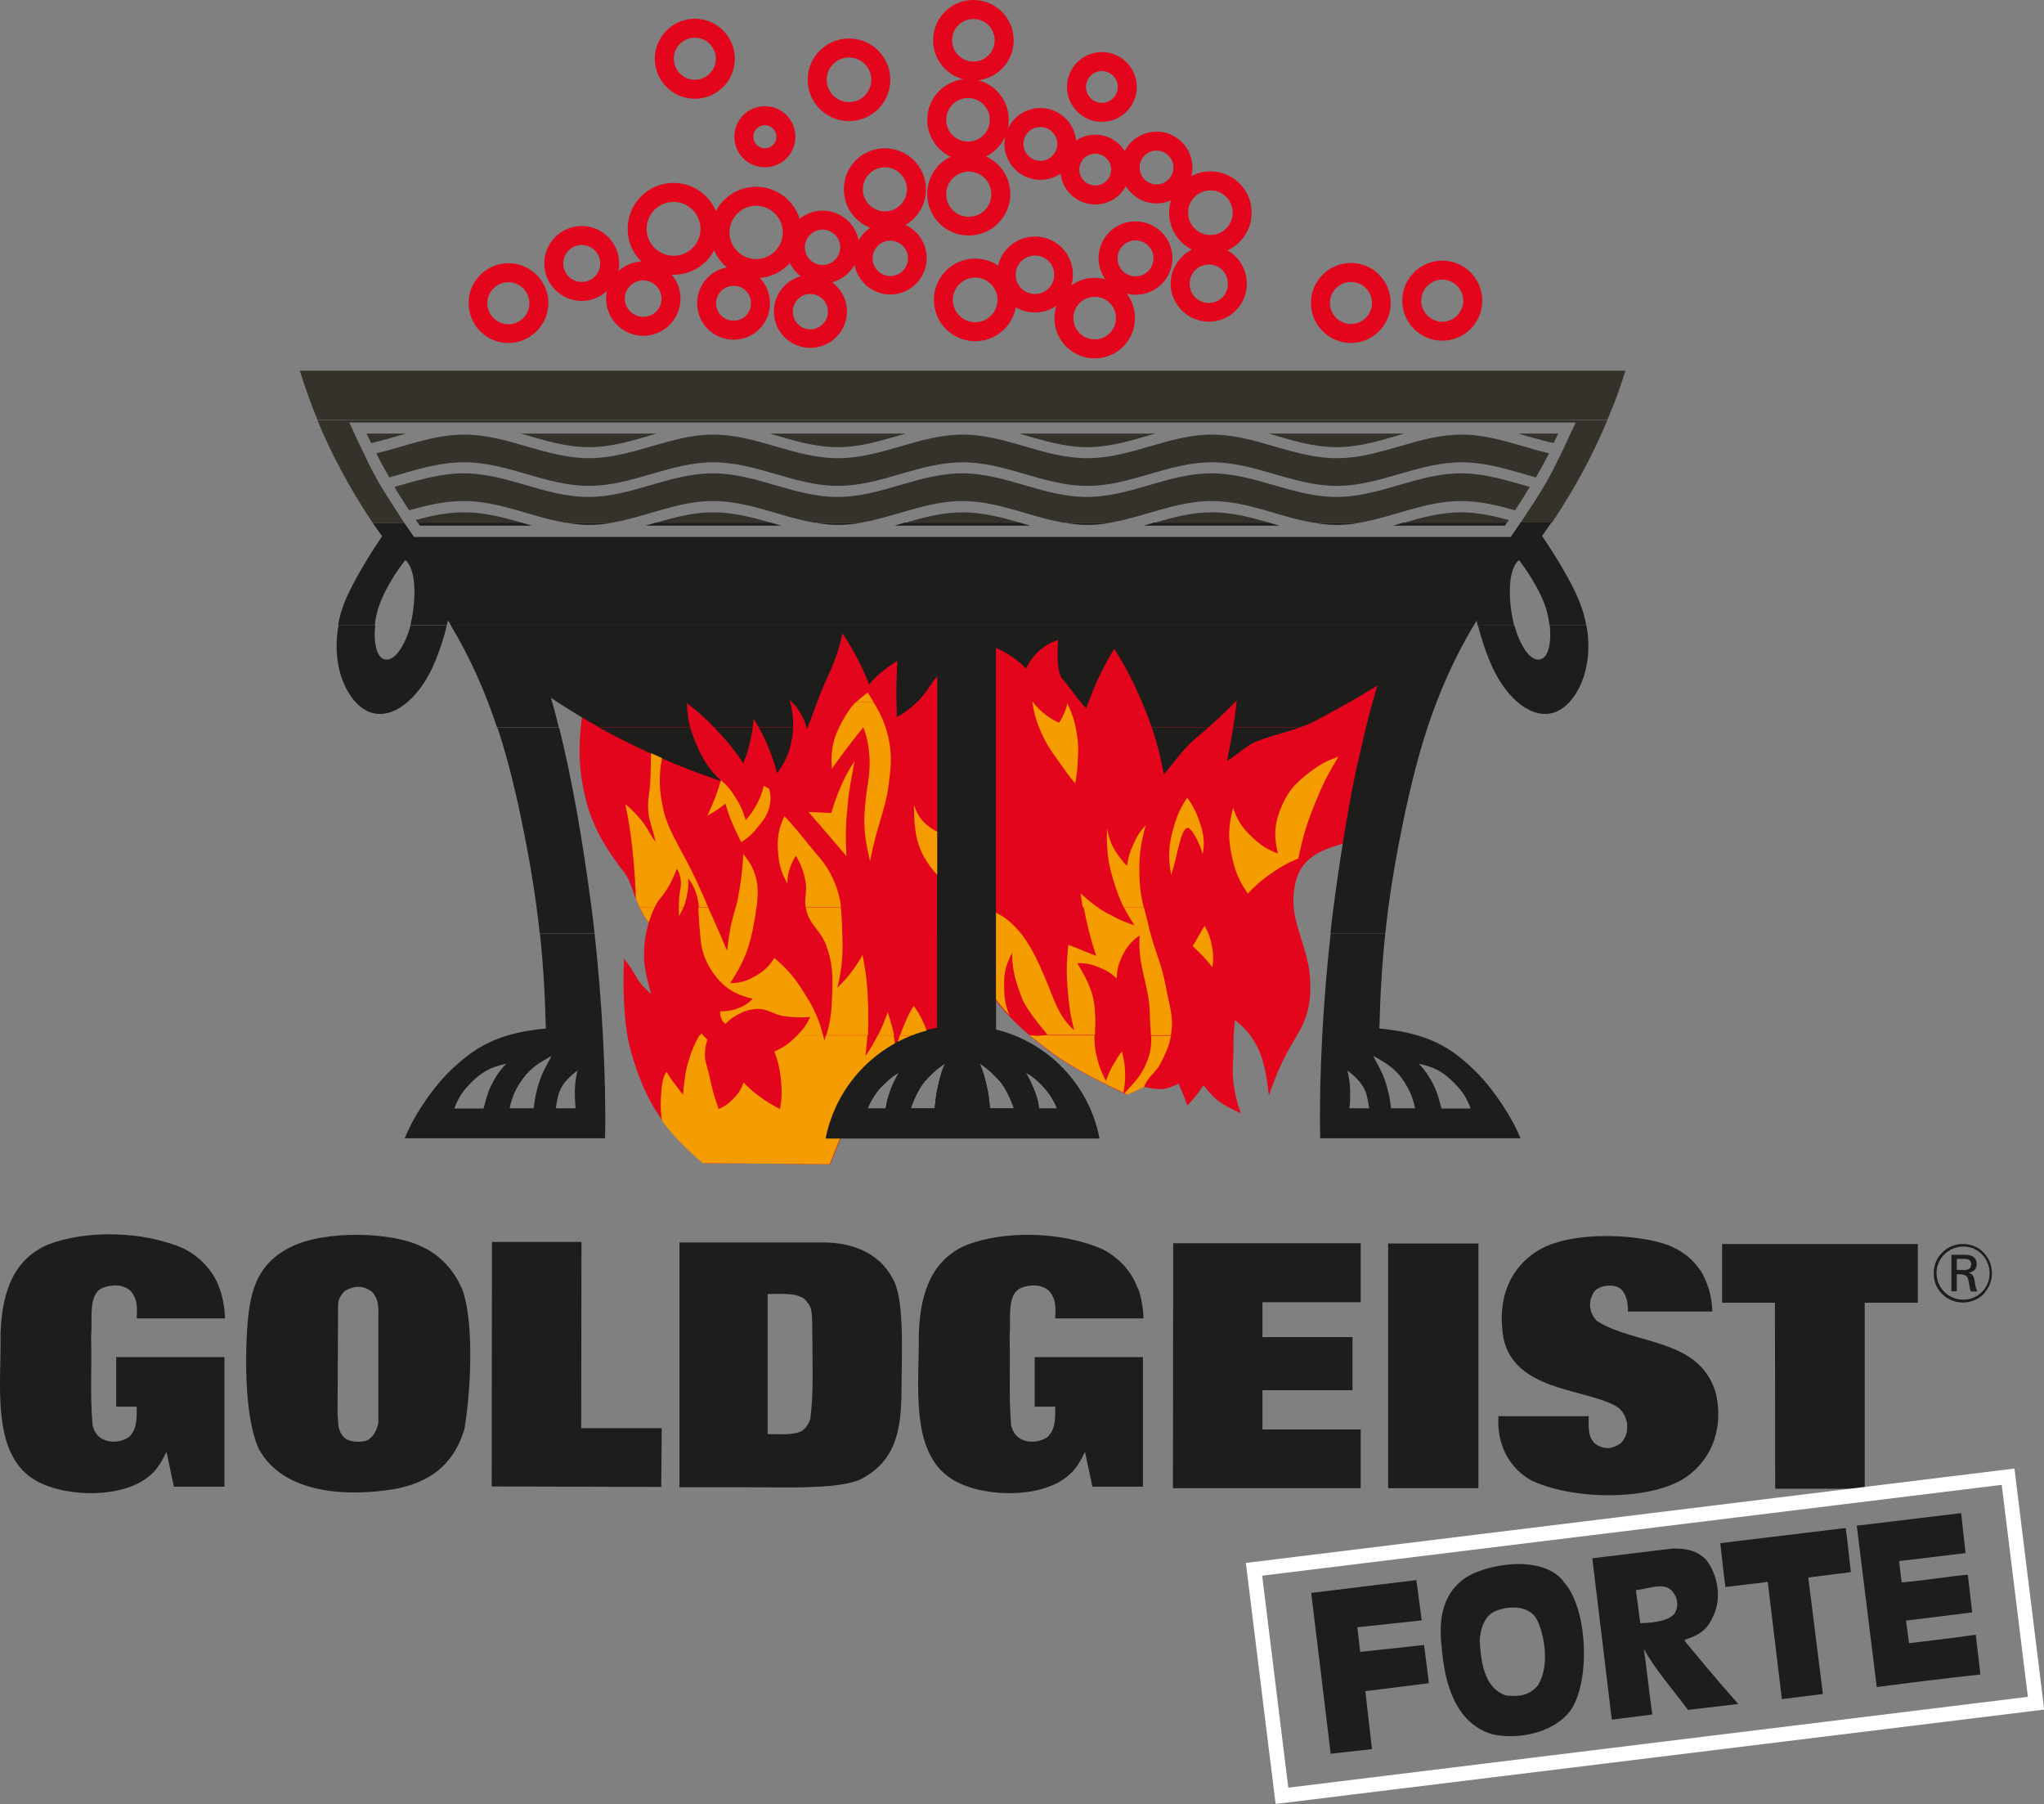 <?xml version="1.0" encoding="UTF-8"?>
<svg id="Ebene_1" data-name="Ebene 1" xmlns="http://www.w3.org/2000/svg" viewBox="0 0 79.69 70.32">
  <rect x="0" y="0" width="79.69" height="70.32" fill="#808080" stroke="none"/>
  <defs>
    <style>
      .cls-1, .cls-2 {
        fill: #1d1d1b;
      }

      .cls-1, .cls-3, .cls-4, .cls-5 {
        fill-rule: evenodd;
      }

      .cls-6 {
        fill: none;
        stroke: #fff;
        stroke-miterlimit: 3.86;
        stroke-width: .57px;
      }

      .cls-3, .cls-7 {
        fill: #e3051b;
      }

      .cls-4 {
        fill: #35322b;
      }

      .cls-5 {
        fill: #f59c00;
      }
    </style>
  </defs>
  <path class="cls-3" d="M22.87,26.22c-.09,1.48-.45,2.67-.17,4.28.22,1.31.65,2.24,1.64,3.51.34.43.41,1.28.95,1.96-.16.54-.19.99-.18,1.43.02.49.28,1.35.28,1.35,0,0-.39-.33-.54-.6-.19-.35-.52-.79-.52-.79,0,0-.12,2.19.24,3.52.55,1.99,1.27,3.13,2.85,4.46l4.95.04,1.18-2.98,2.41-1.23,1.54-.61.7-2.39c.88,1.25,1.51,1.9,2.73,2.82,1.08.81,3.01,1.68,3.01,1.68,0,0,.17-.08.28-.13.14-.07.37-.18.37-.18,0,0,.46.12.75.09.25-.03.61-.21.61-.21,0,0,.1.23.16.37.07.19.18.48.18.48,0,0,.21-.21.33-.37.13-.16.3-.42.3-.42,0,0,.3.39.55.59.31.26.91.5.91.5,0,0-.38-.87-.31-1.96.04-.65-.01-1.02.08-1.67.4.33.62.57.86,1.03.27.53.37,1.12.46,1.91.37-1.05.62-1.55,1.02-2.21.49-.8.63-1.37.59-2.26-.03-.82-.29-1.35-.55-2.33-.17-.64-.13-1.37.12-1.9.33-.71,1.18-1.1,3.01-1.36l1.07-6.94-31.85.5h0Z"/>
  <path class="cls-1" d="M23.18,36.37c.28,2.55.46,5.56.41,8h-7.81c.28-.73,1.05-1.99,1.94-2.79.76-.69,1.61-1.31,3.56-1.49-.03-1.31-.1-2.51-.23-3.71h2.14ZM38.83,36.37v3.76c2.04.5,3.63,2.15,4.03,4.23h-10.67c.43-2.18,2.16-3.9,4.35-4.3v-3.69h2.29ZM54.01,36.37c-.13,1.21-.2,2.4-.23,3.72,1.95.18,2.8.79,3.56,1.49.89.81,1.65,2.06,1.94,2.79h-7.81c-.05-2.43.12-5.44.41-7.99h2.14ZM19.74,41.46c-.23.23-.46.55-.64.96-.13.29-.17.54-.25.79h-1.14c.16-.41.3-.64.61-.96.44-.46.81-.66,1.43-.79h0ZM21.5,41.17c-.14.27-.33.57-.46.96-.14.4-.21.81-.23,1.07h-.94c.1-.5.28-.84.55-1.2.28-.37.6-.58,1.09-.84h0ZM22.52,41.73c-.07.25-.1.49-.11.8,0,.26.01.47.03.67h-.77c.05-.33.09-.6.24-.85.1-.17.3-.4.61-.62h0ZM55.31,41.46c.23.23.46.55.64.96.13.29.18.54.25.79h1.14c-.16-.41-.3-.64-.61-.96-.44-.46-.8-.66-1.43-.79h0ZM53.54,41.17c.14.27.33.57.46.96.14.4.21.81.23,1.07h.94c-.1-.5-.28-.84-.54-1.2-.28-.37-.61-.58-1.09-.84h0ZM52.53,41.73c.07.25.1.49.11.8,0,.26,0,.47-.03.67h.77c-.05-.33-.09-.6-.24-.85-.11-.17-.3-.4-.61-.62h0ZM35.05,41.8c-.12.2-.23.42-.34.71-.09.26-.14.41-.18.7h-.7c.09-.25.32-.63.52-.83.15-.15.37-.4.7-.57h0ZM36.85,41.45c-.13.25-.2.53-.28.88-.08.34-.09.52-.13.87h-.93c.1-.31.33-.81.55-1.06.16-.18.43-.47.79-.7h0ZM39.99,41.8c.12.2.23.42.34.71.1.26.15.41.18.7h.7c-.09-.25-.32-.63-.52-.83-.14-.15-.37-.4-.7-.57h0ZM38.19,41.45c.13.25.2.53.28.88.08.34.09.52.13.87h.93c-.1-.31-.33-.81-.55-1.06-.16-.18-.43-.47-.79-.7h0Z"/>
  <path class="cls-1" d="M21.8,28.37c.54,2.14.94,4.6,1.24,6.85.05.37.1.75.14,1.15h-2.14c-.13-1.22-.32-2.45-.59-3.81-.29-1.49-.62-2.87-1.05-4.19h2.41ZM51.65,28.37c-3.76,2.08-8.13,3.36-12.83,3.56v4.44h-2.29v-4.43c-4.81-.15-9.3-1.44-13.15-3.57h28.26ZM55.65,28.37c-.43,1.32-.76,2.71-1.05,4.19-.27,1.36-.46,2.59-.59,3.81h-2.14c.04-.4.09-.79.14-1.16.3-2.25.7-4.71,1.24-6.85h2.41Z"/>
  <path class="cls-1" d="M16.01,24.37c-.18.67-.62,1.54-1.09,1.3-.26-.13-.36-.7-.29-1.3h-1.43c-.32,1.73.42,3.12,1.25,3.4.87.29,1.84-.53,2.4-1.73.25-.53.46-1.19.57-1.66h-1.42ZM57.46,24.37c-.77,1.29-1.35,2.61-1.81,4h-2.41c.1-.41.2-.79.31-1.17-.62.41-1.25.8-1.91,1.16h-28.26c-.65-.36-1.29-.75-1.9-1.16.11.37.21.76.31,1.16h-2.41c-.46-1.39-1.04-2.71-1.81-3.99h39.88ZM59.04,24.37c.18.67.62,1.54,1.09,1.3.26-.13.36-.7.29-1.3h1.43c.32,1.73-.42,3.12-1.25,3.4-.87.29-1.84-.53-2.4-1.73-.25-.53-.46-1.19-.58-1.66h1.42Z"/>
  <path class="cls-1" d="M16.29,20.37l.08.12h4.37c-.13-.04-.27-.08-.4-.12h-4.04ZM22.02,20.37c.31.05.61.09.93.09s.63-.03.93-.08h-1.86ZM25.57,20.37c-.14.04-.27.08-.4.12h5.29c-.14-.04-.27-.08-.41-.12h-4.48ZM31.73,20.37c.31.05.61.09.93.09s.63-.03.93-.08h-1.86ZM35.28,20.37c-.14.04-.27.08-.41.12h5.29c-.13-.04-.27-.08-.4-.12h-4.48ZM41.45,20.37c.3.05.61.09.93.09s.62-.03.93-.08h-1.86ZM45,20.37c-.13.04-.27.08-.41.12h5.29c-.13-.04-.27-.08-.41-.12h-4.48ZM51.17,20.37c.3.05.61.09.93.09s.62-.03.93-.08h-1.86ZM54.72,20.37c-.13.04-.27.08-.41.12h4.36l.08-.12h-4.04ZM59.28,20.37c-.22.33-.38.56-.38.56H16.14s-.16-.23-.38-.55h-1.23c.12.17.24.35.37.52-.28.41-.91,1.37-1.32,2.24-.2.42-.33.83-.4,1.23h1.43c.03-.26.09-.54.18-.79.19-.52.55-1.16,1.01-1.75.44.36.42,1.53.23,2.41-.01.04-.02.09-.03.13h1.42c.02-.06.03-.12.05-.18.04.06.08.13.11.19h39.88c.04-.06.07-.13.11-.19.01.06.03.12.04.19h1.42c-.01-.05-.02-.1-.03-.14-.2-.88-.22-2.05.22-2.41.46.6.82,1.24,1.01,1.75.09.25.15.52.18.79h1.43c-.07-.4-.2-.81-.4-1.24-.41-.87-1.04-1.83-1.32-2.24.12-.17.25-.35.37-.53h-1.22Z"/>
  <path class="cls-4" d="M62.67,16.37c-.58,1.4-1.31,2.73-2.16,4h-1.22c.31-.47.75-1.13,1.03-1.63.42-.74,1.11-2.27,1.11-2.27H13.62s.68,1.51,1.09,2.24c.29.51.74,1.19,1.05,1.67h-1.23c-.85-1.27-1.58-2.61-2.16-4.01h50.29ZM20.33,20.37c-.73-.21-1.46-.4-2.24-.4-.65,0-1.27.13-1.88.3l.07.1h4.04ZM23.88,20.37c1.32-.23,2.55-.84,3.92-.84,1.38,0,2.61.61,3.93.84h1.86c1.32-.23,2.55-.84,3.93-.84,1.38,0,2.61.61,3.93.84h1.86c1.32-.23,2.55-.84,3.93-.84,1.38,0,2.61.61,3.93.84h1.86c1.32-.23,2.55-.84,3.93-.84.74,0,1.43.17,2.11.36.2-.3.39-.61.57-.91-.88-.25-1.75-.53-2.68-.53-1.69,0-3.16.92-4.86.92-1.7,0-3.18-.92-4.87-.92s-3.16.92-4.86.92c-1.7,0-3.17-.92-4.86-.92s-3.16.92-4.86.92-3.17-.92-4.86-.92c-1.68,0-3.16.92-4.85.92-1.7,0-3.17-.92-4.86-.92-.94,0-1.82.28-2.7.53.18.31.37.61.57.91.68-.19,1.37-.36,2.13-.36,1.38,0,2.61.61,3.93.84h1.86ZM30.04,20.37c-.73-.21-1.46-.4-2.24-.4s-1.51.2-2.24.41h4.48ZM39.76,20.37c-.73-.21-1.46-.4-2.24-.4s-1.51.2-2.24.41h4.48ZM49.48,20.37c-.73-.21-1.46-.4-2.24-.4s-1.51.2-2.24.41h4.48ZM58.76,20.37l.07-.1c-.61-.16-1.22-.3-1.87-.3-.78,0-1.51.2-2.24.41h4.04ZM60.75,16.9h-1.56c.46.13.92.27,1.38.37.06-.12.12-.25.18-.37h0ZM54.75,16.9h-5.29c.87.25,1.72.53,2.65.53s1.78-.28,2.64-.53h0ZM45.03,16.9h-5.29c.87.25,1.72.53,2.65.53s1.78-.28,2.65-.53h0ZM35.31,16.9h-5.3c.87.25,1.72.53,2.65.53s1.78-.28,2.65-.53h0ZM25.6,16.9h-5.29c.87.25,1.72.53,2.65.53s1.78-.28,2.64-.53h0ZM15.83,16.9h-1.54c.06.12.12.25.18.37.46-.1.91-.24,1.36-.37h0ZM14.67,17.67c.16.32.33.63.51.94.93-.26,1.86-.59,2.92-.59,1.7,0,3.17.92,4.86.92,1.69,0,3.16-.92,4.85-.92,1.7,0,3.17.92,4.86.92s3.16-.92,4.86-.92c1.7,0,3.17.92,4.86.92,1.69,0,3.16-.92,4.86-.92,1.7,0,3.17.92,4.87.92,1.69,0,3.16-.92,4.86-.92,1.03,0,1.96.33,2.9.59.18-.31.35-.62.51-.94-1.13-.27-2.22-.73-3.41-.73-1.69,0-3.16.92-4.86.92-1.7,0-3.18-.92-4.87-.92-1.69,0-3.16.92-4.86.92s-3.17-.92-4.86-.92c-1.69,0-3.16.92-4.86.92s-3.17-.92-4.86-.92c-1.68,0-3.16.92-4.85.92s-3.17-.92-4.86-.92c-1.2,0-2.29.46-3.43.73h0Z"/>
  <path class="cls-4" d="M12.38,16.37c-.26-.63-.49-1.27-.69-1.92h51.68c-.2.65-.43,1.29-.7,1.91H12.38Z"/>
  <path class="cls-7" d="M19.82,10.26c.86,0,1.56.7,1.56,1.55s-.7,1.56-1.56,1.56-1.55-.7-1.55-1.56.7-1.55,1.55-1.55h0ZM19.82,11c-.45,0-.82.37-.82.82s.37.82.82.82.82-.37.82-.82-.37-.82-.82-.82h0Z"/>
  <path class="cls-7" d="M22.68,8.81c.81,0,1.46.66,1.46,1.46s-.66,1.46-1.46,1.46-1.46-.65-1.46-1.46.66-1.46,1.46-1.46h0ZM22.68,9.55c-.4,0-.72.32-.72.72s.32.72.72.72.72-.32.72-.72-.32-.72-.72-.72h0Z"/>
  <path class="cls-7" d="M25.08,10.19c.8,0,1.45.65,1.45,1.45s-.65,1.45-1.45,1.45-1.45-.65-1.45-1.45.65-1.45,1.45-1.45h0ZM25.08,10.93c-.4,0-.72.32-.72.71s.32.71.72.71.71-.32.71-.71-.32-.71-.71-.71h0Z"/>
  <path class="cls-7" d="M28.6,10.4c.78,0,1.42.63,1.42,1.42s-.63,1.42-1.42,1.42-1.42-.63-1.42-1.42.63-1.42,1.42-1.42h0ZM28.6,11.14c-.37,0-.68.3-.68.68s.3.68.68.68.68-.3.68-.68-.3-.68-.68-.68h0Z"/>
  <path class="cls-7" d="M31.59,10.72c.79,0,1.43.64,1.43,1.42s-.64,1.42-1.43,1.42-1.42-.64-1.42-1.42.64-1.42,1.42-1.42h0ZM31.59,11.46c-.38,0-.68.31-.68.69s.31.69.68.69.69-.31.69-.69-.31-.69-.69-.69h0Z"/>
  <path class="cls-7" d="M26.26,7.13c.99,0,1.79.8,1.79,1.79s-.8,1.79-1.79,1.79-1.79-.8-1.79-1.79.8-1.79,1.79-1.79h0ZM26.26,7.87c-.58,0-1.05.47-1.05,1.05s.47,1.05,1.05,1.05,1.05-.47,1.05-1.05-.47-1.05-1.05-1.05h0Z"/>
  <path class="cls-7" d="M29.48,7.28c.98,0,1.78.8,1.78,1.78s-.8,1.78-1.78,1.78-1.78-.8-1.78-1.78.8-1.78,1.78-1.78h0ZM29.48,8.02c-.58,0-1.04.47-1.04,1.04s.47,1.04,1.04,1.04,1.04-.47,1.04-1.04-.47-1.04-1.04-1.04h0Z"/>
  <path class="cls-7" d="M32.07,8.21c.79,0,1.43.64,1.43,1.42s-.64,1.42-1.43,1.42-1.42-.64-1.42-1.42.64-1.42,1.42-1.42h0ZM32.07,8.95c-.38,0-.69.31-.69.69s.31.69.69.69.69-.31.69-.69-.31-.69-.69-.69h0Z"/>
  <path class="cls-7" d="M34.71,8.64c.79,0,1.42.64,1.42,1.42s-.64,1.42-1.42,1.42-1.42-.64-1.42-1.42.64-1.42,1.42-1.42h0ZM34.71,9.38c-.38,0-.69.31-.69.69s.31.69.69.69.69-.31.69-.69-.31-.69-.69-.69h0Z"/>
  <path class="cls-7" d="M33.1,1.5c.89,0,1.61.72,1.61,1.61s-.72,1.61-1.61,1.61-1.61-.72-1.61-1.61.72-1.61,1.61-1.61h0ZM33.1,2.24c-.48,0-.87.39-.87.87s.39.87.87.87.87-.39.87-.87-.39-.87-.87-.87h0Z"/>
  <path class="cls-7" d="M34.5,5.78c.88,0,1.6.71,1.6,1.6s-.71,1.6-1.6,1.6-1.6-.71-1.6-1.6.71-1.6,1.6-1.6h0ZM34.5,6.52c-.47,0-.86.39-.86.86s.39.86.86.86.86-.39.86-.86-.39-.86-.86-.86h0Z"/>
  <path class="cls-7" d="M37.77,5.95c.89,0,1.62.72,1.62,1.61s-.72,1.62-1.62,1.62-1.62-.72-1.62-1.62.72-1.61,1.62-1.61h0ZM37.77,6.69c-.48,0-.88.39-.88.88s.39.88.88.88.88-.39.88-.88-.39-.88-.88-.88h0Z"/>
  <path class="cls-7" d="M38.02,10.08c.89,0,1.61.72,1.61,1.61s-.72,1.61-1.61,1.61-1.61-.72-1.61-1.61.72-1.61,1.61-1.61h0ZM38.02,10.82c-.48,0-.87.39-.87.87s.39.87.87.87.87-.39.87-.87-.39-.87-.87-.87h0Z"/>
  <path class="cls-7" d="M29.82,4.14c.66,0,1.19.53,1.19,1.19s-.53,1.19-1.19,1.19-1.19-.53-1.19-1.19.53-1.19,1.19-1.19h0ZM29.82,4.88c-.25,0-.45.2-.45.45s.2.45.45.45.45-.2.45-.45-.2-.45-.45-.45h0Z"/>
  <path class="cls-7" d="M37.74,3.08c.88,0,1.59.71,1.59,1.59s-.71,1.59-1.59,1.59-1.59-.71-1.59-1.59.71-1.59,1.59-1.59h0ZM37.74,3.82c-.47,0-.85.38-.85.85s.38.85.85.85.85-.38.85-.85-.38-.85-.85-.85h0Z"/>
  <path class="cls-7" d="M40.35,9.22c.82,0,1.48.66,1.48,1.48s-.66,1.48-1.48,1.48-1.48-.66-1.48-1.48.66-1.48,1.48-1.48h0ZM40.35,9.96c-.41,0-.75.33-.75.75s.33.75.75.75.75-.33.75-.75-.33-.75-.75-.75h0Z"/>
  <path class="cls-7" d="M40.56,4.21c.77,0,1.4.63,1.4,1.4s-.63,1.4-1.4,1.4-1.4-.63-1.4-1.4.63-1.4,1.4-1.4h0ZM40.56,4.95c-.37,0-.66.3-.66.66s.3.66.66.66.66-.3.66-.66-.3-.66-.66-.66h0Z"/>
  <path class="cls-7" d="M37.95,0c.87,0,1.57.7,1.57,1.57s-.7,1.57-1.57,1.57-1.57-.7-1.57-1.57.7-1.57,1.57-1.57h0ZM37.95.74c-.46,0-.83.37-.83.83s.37.83.83.83.83-.37.83-.83-.37-.83-.83-.83h0Z"/>
  <path class="cls-7" d="M27.09.73c.86,0,1.56.7,1.56,1.56s-.7,1.56-1.56,1.56-1.56-.7-1.56-1.56.7-1.56,1.56-1.56h0ZM27.09,1.47c-.46,0-.82.37-.82.82s.37.82.82.82.82-.37.82-.82-.37-.82-.82-.82h0Z"/>
  <path class="cls-7" d="M42.96,2.03c.75,0,1.36.61,1.36,1.36s-.61,1.36-1.36,1.36-1.36-.61-1.36-1.36.61-1.36,1.36-1.36h0ZM42.96,2.77c-.35,0-.62.28-.62.62s.28.62.62.62.62-.28.62-.62-.28-.62-.62-.62h0Z"/>
  <path class="cls-7" d="M42.7,5.25c.75,0,1.36.61,1.36,1.36s-.61,1.36-1.36,1.36-1.36-.61-1.36-1.36.61-1.36,1.36-1.36h0ZM42.7,5.99c-.35,0-.62.28-.62.62s.28.62.62.62.62-.28.62-.62-.28-.62-.62-.62h0Z"/>
  <path class="cls-7" d="M45.09,5.13c.77,0,1.4.63,1.4,1.4s-.63,1.4-1.4,1.4-1.4-.63-1.4-1.4.63-1.4,1.4-1.4h0ZM45.09,5.87c-.37,0-.66.3-.66.66s.3.66.66.66.66-.3.66-.66-.3-.66-.66-.66h0Z"/>
  <path class="cls-7" d="M47.19,6.68c.89,0,1.61.72,1.61,1.61s-.72,1.61-1.61,1.61-1.61-.72-1.61-1.61.72-1.61,1.61-1.61h0ZM47.19,7.42c-.48,0-.87.39-.87.87s.39.87.87.87.87-.39.87-.87-.39-.87-.87-.87h0Z"/>
  <path class="cls-7" d="M44.27,8.63c.79,0,1.44.64,1.44,1.43s-.64,1.43-1.44,1.43-1.44-.64-1.44-1.43.64-1.43,1.44-1.43h0ZM44.27,9.37c-.38,0-.7.31-.7.7s.31.7.7.7.7-.31.7-.7-.31-.7-.7-.7h0Z"/>
  <path class="cls-7" d="M47.13,9.57c.82,0,1.48.66,1.48,1.49s-.67,1.48-1.48,1.48-1.49-.67-1.49-1.48.67-1.49,1.49-1.49h0ZM47.13,10.31c-.41,0-.75.33-.75.75s.33.75.75.75.74-.33.74-.75-.33-.75-.74-.75h0Z"/>
  <path class="cls-7" d="M42.68,10.83c.87,0,1.57.7,1.57,1.57s-.7,1.57-1.57,1.57-1.57-.7-1.57-1.57.7-1.57,1.57-1.57h0ZM42.68,11.57c-.46,0-.83.37-.83.83s.37.83.83.83.83-.37.83-.83-.37-.83-.83-.83h0Z"/>
  <path class="cls-7" d="M52.67,10.25c.86,0,1.55.7,1.55,1.56s-.7,1.56-1.55,1.56-1.56-.7-1.56-1.56.7-1.56,1.56-1.56h0ZM52.67,10.99c-.45,0-.82.37-.82.82s.37.82.82.82.82-.37.82-.82-.37-.82-.82-.82h0Z"/>
  <path class="cls-7" d="M56.23,10.16c.86,0,1.56.7,1.56,1.56s-.7,1.56-1.56,1.56-1.56-.7-1.56-1.56.7-1.56,1.56-1.56h0ZM56.23,10.9c-.45,0-.82.37-.82.82s.37.82.82.82.82-.37.82-.82-.37-.82-.82-.82h0Z"/>
  <path class="cls-3" d="M52.93,29.75l-4.53,1.38-6.56,1.55-7.66-.21-5.3-1.48c-.93-.57-1.41-1.13-1.8-2.15-.21-.53-.28-.86-.3-1.43.51.39.78.64,1.22,1.11.42.45.64.72.98,1.23.12-.3.18-.47.25-.79.09-.36.12-.57.15-.94.28.44.41.7.61,1.19.14.36.21.56.3.93.35-.46.48-.79.59-1.36.06-.33.08-.94-.1-1.5.2.18.31.3.44.54.13.22.18.35.24.6.29-.71.4-1.14.72-1.84.31-.68.52-1.16.66-1.89.26.38.39.61.61,1.02.19.37.28.58.43.97.19-.22.31-.34.54-.52.21-.17.34-.26.57-.4-.03.46-.04.72-.04,1.18,0,.39,0,.61.02,1.01.35-.2.53-.34.82-.62.35-.34.44-.62.76-.98.39-.45.54-.86,1.1-1.06.5-.18.88-.2,1.35.04.4.21.74.45,1,.73.11-.23.33-.54.52-.7.21-.18.42-.31.73-.41-.03.61-.05,1.28.19,1.54.28.31.54.74.91,1.12.18-.5.29-.79.52-1.27.2-.42.33-.65.57-1.05.49.78.73,1.25,1.09,2.09.44,1.06.63,1.69.85,2.81.53-.64.71-.98,1.42-1.57.57-.47.95-.85,1.42-1.32-.06.53-.1.83-.19,1.35-.07.39-.11.62-.19,1.01.46-.28.77-.62,1.17-.77.75-.29,1.65-.44,2.38-.85.97-.53,1.56-.84,2.31-1.32,0,0-.27.9-.41,1.49-.15.6-.36,1.54-.36,1.54h0Z"/>
  <path class="cls-5" d="M27.42,40.36l.16.17c-.05.16-.08.26-.09.43-.04.37.08.58.16.95.11.52.19.82.37,1.32.24-.11.36-.19.54-.37.22-.22.33-.38.43-.67.22.23.35.35.61.54.29.22.48.33.81.5.08-.46.08-.73.03-1.2-.05-.42-.1-.65-.25-1.04.35-.16.54-.29.82-.56.03-.03.05-.05.07-.07h1.01c.02.06.03.13.05.2.02-.07.04-.14.06-.2h1.62c-.02.24-.04.5-.08.81.2-.3.3-.47.47-.79,0,0,0-.01,0-.02h.63c.04.19.06.35.09.57.05-.22.09-.39.14-.56h1.09c.04.17.07.35.08.56l-2.11.76-.23.52-.37.19-1.18,2.98-4.95-.04c-.66-.56-1.18-1.09-1.59-1.66-.07-.4-.06-.79-.02-1.2.02-.25.07-.55.2-.7.09.15.17.29.24.37.17.2.23.33.4.52.05-.51.07-.85.23-1.36.12-.39.22-.62.41-.96h.13ZM40.28,40.36c.11.02.23.02.35,0h2.04c0,.21,0,.41.06.7.1.44.18.68.39,1.07.09-.26.15-.4.29-.64.12-.21.19-.32.33-.51.07.28.1.44.12.72.02.35,0,.56-.06.89-.48-.22-1.97-.93-2.86-1.61-.29-.22-.55-.42-.79-.62h.13ZM45.65,40.36s0,.02,0,.03c-.08.42-.2.65-.39,1.04-.2.4-.52.54-.66.94l-.64.3-.12-.06c.49-.53.72-.76.93-1.37.11-.33.12-.59.11-.87h.78Z"/>
  <path class="cls-5" d="M25.52,35.37c-.09.18-.16.39-.23.59-.15-.19-.26-.39-.36-.6h.59ZM26.64,35.37c-.04.11-.1.22-.17.35,0-.13,0-.25-.01-.35h.18ZM27.61,35.37c.24.53.45,1.02.74,1.69.04-.33.06-.51.12-.84.06-.34.14-.57.21-.85h.81c-.02.19-.05.39-.09.59-.17.97-.39,1.53-.93,2.36.4,0,.64-.08.99-.28.34-.2.52-.37.73-.7.51.44.77.74,1.13,1.31.4.62.6,1.04.77,1.71h-1.01c.23-.23.36-.41.51-.72-.39.03-.62.02-1.01-.03-.44-.06-.67-.32-1.12-.28-.28.03-.45.08-.7.22-.2.11-.31.19-.47.36-.09-.06-.13-.11-.17-.21-.04-.1-.05-.17-.03-.28.24,0,.38-.02.61-.09.28-.1.44-.19.65-.4-.71-.16-1.15-.44-1.57-1.04-.51-.75-.46-1.36-.5-1.66-.03-.26-.03-.55-.06-.86h.36ZM32.78,35.37c.04.32.05.66.06,1.07.03.81-.01,1.28-.19,2.06.27-.27.42-.43.64-.74.14-.21.22-.32.34-.54.15.8.2,1.26.22,2.08,0,.42,0,.73-.01,1.05h-1.62c.15-.53.2-.89.22-1.49.03-.78.04-1.25-.22-1.99-.21-.6-.65-.8-.79-1.41,0-.03-.01-.06-.02-.09h1.37ZM42.79,35.37c.15.1.3.19.5.29.35.19.56.28.94.41-.17-.26-.3-.48-.41-.7h.78c.06.24.13.49.2.8.21.9.49,1.37.65,2.28.13.73.33,1.18.2,1.9h-.78c0-.24-.04-.49-.04-.79-.02-1.22-.48-1.82-.4-3.1-.33.24-.5.44-.68.81-.15.32-.2.52-.21.87-.23-.21-.39-.31-.68-.43-.32-.13-.52-.17-.86-.17.4.68.65,1.15.69,1.89.03.42,0,.68,0,.91h-2.04c.06,0,.12,0,.18-.02-.32-.38-.85-1.04-.99-1.42-.26-.7-.37-1.06-.38-1.76-.3.58-.34.87-.3,1.64.02.29.09.56.21.81-.36-.38-.69-.8-1.06-1.32v-2.9c.53.19.85.33,1.25.74.53.53.9,1.31,1.28,2.24.29.7.45,1.28,1.04,1.81-.15-.59-.2-.93-.25-1.54-.06-.7-.05-1.09.02-1.79.24.09.37.14.61.24l.48.19c-.15-.44-.22-.7-.33-1.15-.07-.3-.12-.52-.16-.76h.58ZM27.3,40.36s.03-.05.04-.08l.08.08h-.13ZM34.23,40.36c.17-.34.25-.54.38-.91.08.25.12.39.19.64.02.1.04.19.06.27h-.63ZM35.09,40.36c.04-.11.08-.22.14-.36.13-.32.21-.5.39-.79.15.2.23.33.34.56.11.23.18.41.23.6h-1.09ZM40.15,40.36s-.02-.01-.03-.02c.05.01.11.02.16.03h-.13ZM46.96,36.08c.16.29.23.47.29.8.06.31.06.5.02.82-.16-.2-.25-.3-.43-.49-.13-.13-.21-.21-.34-.33.09-.15.14-.23.22-.38.09-.16.15-.25.24-.41h0Z"/>
  <path class="cls-5" d="M34.06,27.38c.27.45.45.8.58,1.39.15.71.09,1.15,0,1.87-.12.92-.45,1.53-.72,2.93-.2-.89-.3-1.39-.15-2.57.07-.51.19-1.04.11-1.71-.04-.37-.09-.58-.22-.94-.27.33-.41.51-.67.85-.22.3-.35.47-.56.77-.05-.74.05-1.21.41-1.86.17-.31.32-.53.52-.74h.69ZM40.28,27.38c.17.22.3.34.54.52.17.12.28.19.47.27.08-.11.11-.18.17-.31.08-.16.11-.26.15-.44.22.45.3.73.38,1.23.06.38.05.6.03.99-.01.35-.04.55-.1.9-.25-.3-.38-.48-.6-.8-.29-.41-.47-.63-.68-1.09-.22-.47-.31-.77-.39-1.27h.02ZM24.93,35.37c-.05-.12-.1-.23-.14-.35-.01-.44-.04-.82-.08-1.37-.08-.91-.15-1.42-.33-2.31.27.23.41.38.64.65.24.3.4.67.54.83-.12-.58-.26-.77-.29-1.27-.02-.41.06-.65.08-1.06.02-.44.03-.78.03-1.13l.19.08.24.11c-.13.67-.12,1.25.06,2.04.19.84.8,1.68,1.29,2.76.17.38.32.7.45,1.01h-.36c-.04-.38-.14-.77-.42-1.13.02.29,0,.45-.06.73-.04.16-.07.29-.12.41h-.18c0-.25,0-.44.06-.74.05-.23,0-.56-.14-.77-.18.45-.32.76-.68,1.2-.07.08-.13.19-.18.3h-.59ZM28.69,35.37c.02-.1.05-.2.07-.31.13-.68.18-1.08.22-1.77.26.32.4.57.5.95.08.3.07.7.02,1.14h-.81ZM31.41,35.37c-.06-.38.07-.64-.01-1.04-.08-.4-.17-.62-.37-.98-.1.16-.15.27-.22.45-.08.24-.11.39-.11.65-.25-.46-.34-.77-.37-1.29-.03-.53.03-.86.25-1.35.36.39.56.62.89,1.04.42.53.73.79,1.01,1.41.18.41.27.75.31,1.1h-1.37ZM42.21,35.37c-.03-.17-.05-.34-.08-.55.25.23.44.39.66.54h-.58ZM43.81,35.37c-.12-.25-.23-.52-.34-.86-.27-.83-.34-1.34-.31-2.21.09.44.19.69.45,1.06.12.16.19.25.33.39.05-.33.1-.52.24-.82.14-.33.25-.5.49-.77-.22.81-.28,1.3-.24,2.14.02.43.08.74.16,1.07h-.78ZM33.32,29.65c-.12.7-.21,1.04-.27,1.72-.08.77-.09,1.22-.05,2l-.76-.89-.72-.83.46.02.43.02c.09-.32.16-.5.28-.82.2-.49.34-.76.63-1.21h0ZM35.64,31.39c.14.42.32.66.69.91.27.17.46.24.77.27l-.17,1.85c-.41-.3-.61-.53-.87-.96-.42-.71-.41-1.39-.43-2.06h0ZM48.07,31.47c.18.53.37.82.79,1.2.32.3.55.44.96.6-.17-.72-.13-1.22.17-1.89.26-.59.55-.88,1.06-1.27.4-.31.66-.45,1.13-.61-.4.66-.6,1.05-.89,1.76-.34.83-.49,1.32-.67,2.2-.47.2-.73.35-1.15.65-.34.25-.53.41-.82.72-.35-.51-.49-.84-.62-1.44-.16-.73-.14-1.2.05-1.92h0ZM46.29,31.1c.2.27.29.44.41.75.21.53.29.94.19,1.44-.12-.43-.46-1.11-.63-1.01-.25.14-.36,1.11-.6,1.83-.13-.74-.1-1.21.12-1.93.13-.45.25-.69.5-1.08h0ZM28.11,30.41c.24.21.36.35.53.62.22.34.32.55.43.94.18-.2.27-.33.41-.57.15-.28.22-.46.3-.77l.21.12c.07.27.07.45,0,.73-.08.31-.21.46-.41.72-.22.28-.38.43-.68.63-.15-.29-.23-.46-.36-.77-.12-.28-.17-.45-.26-.74-.1.09-.16.14-.27.21-.16.11-.26.17-.43.26.13-.28.2-.44.31-.72.09-.25.14-.39.21-.64h0Z"/>
  <path class="cls-5" d="M33.37,27.38c.13-.13.28-.25.46-.39.08.14.16.26.23.38h-.69ZM40.26,27.38s0-.03,0-.04c0,.01.02.03.03.04h-.02Z"/>
  <path class="cls-1" d="M35.05,41.81c-.33.18-.55.43-.7.57-.2.2-.43.58-.52.83h.7c.04-.28.09-.43.18-.7.1-.29.22-.5.34-.7h0ZM36.85,41.46c-.36.22-.63.51-.79.69-.22.25-.45.75-.55,1.06h.93c.04-.36.05-.54.13-.87.08-.35.15-.63.28-.88h0ZM39.99,41.81c.12.2.23.42.34.7.1.26.15.41.18.7h.7c-.09-.25-.32-.63-.52-.83-.14-.15-.37-.4-.7-.57h0ZM38.19,41.46c.13.25.2.53.28.88.08.34.09.52.13.87h.93c-.1-.31-.33-.81-.55-1.06-.16-.18-.43-.47-.79-.69h0ZM32.19,44.37c.43-2.18,2.16-3.89,4.35-4.29v-15.51h2.29v15.58c2.04.5,3.63,2.15,4.03,4.23h-10.67Z"/>
  <path class="cls-2" d="M8.55,50.19c.12.3.22.82.22,1.2h-3.44c.02-.43.03-.72-.2-1.03-.27-.3-.75-.31-1.13-.16-.59.26-.38,1.24-.45,1.89.04,1.3-.05,2.24.06,3.46.04.19.15.42.38.54.27.15.67.15,1.02-.06.34-.3.32-.74.32-1.2-.23,0-.57,0-.8,0v-1.93s4.22,0,4.22,0v5.05s-1.97,0-1.97,0l-.29-1.36c-.14.29-.33.68-.69.96-1.07.89-3.4.82-4.52.09C-.36,56.57.06,53.87.02,52.03c.04-1.38.36-2.89,1.86-3.52,1.44-.56,3.66-.55,5.29.16.61.31,1.16.87,1.38,1.53h0Z"/>
  <path class="cls-2" d="M44.36,50.19c.12.3.22.82.22,1.2h-3.44c.02-.43.03-.72-.2-1.03-.27-.3-.75-.31-1.13-.16-.59.26-.38,1.24-.45,1.89.04,1.3-.04,2.24.06,3.46.04.19.15.42.38.54.27.15.67.15,1.02-.06.34-.3.32-.74.32-1.2-.23,0-.57,0-.8,0v-1.93s4.22,0,4.22,0v5.05s-1.97,0-1.97,0l-.29-1.36c-.14.29-.33.68-.69.96-1.07.89-3.4.82-4.52.09-1.65-1.05-1.24-3.76-1.27-5.59.04-1.38.36-2.89,1.86-3.52,1.44-.56,3.66-.55,5.3.16.61.31,1.16.87,1.37,1.53h0Z"/>
  <path class="cls-2" d="M66.3,49.52c.27.46.44.96.46,1.6h-3.29c0-.31-.04-.6-.23-.83-.26-.28-.77-.17-.91-.08-.19.08-.23.23-.31.42-.08.31.01.63.24.86,1.49.95,3.98.65,4.63,2.79.3,1.26-.06,2.52-1.13,3.28-1.28.91-4.27.96-6.03.16-.92-.5-1.38-1.45-1.31-2.52h3.52c0,.35-.07.91.35,1.14.2.11.52.2.92-.1.23-.28.23-.47.23-.74-.06-.34-.23-.61-.55-.75-1.26-.62-3.84-.59-4.27-2.57-.23-1.3.07-2.58,1.24-3.37,1.36-.93,4.41-.69,5.39-.18.42.19.78.5,1.04.89h0Z"/>
  <polygon class="cls-2" points="22.66 55.67 25.8 55.67 25.78 57.96 19.17 57.94 19.18 48.41 22.67 48.41 22.66 55.67 22.66 55.67"/>
  <path class="cls-2" d="M53.05,50.76h-3.83v1.36h3.51v2.07h-3.51v1.53h3.83v2.29h-7.32s.01-9.55.01-9.55h7.31v2.3h0Z"/>
  <polygon class="cls-2" points="74.77 50.78 72.7 50.78 72.7 58.03 69.21 58.03 69.2 50.78 67.14 50.78 67.14 48.49 74.77 48.49 74.77 50.78 74.77 50.78"/>
  <path class="cls-2" d="M17.98,50.18c-.27-.65-.83-1.26-1.48-1.56-1.15-.61-3.83-.69-5.19,0-1.11.56-1.44,1.41-1.59,2.37-.1.5-.35,3.89.37,5.49.98,1.79,3.53,1.87,5.36,1.55,1.18-.24,2.21-.82,2.66-2.34.28-1.71.36-4.34-.12-5.52h0ZM14.75,51.43v4.03c-.05.27-.17.51-.39.66-.23.13-.81.1-.96-.11-.25-.26-.2-.54-.24-.88l.02-4.24c0-.23.1-.41.26-.57.34-.19.69-.25,1.06.03.3.31.25.7.25,1.08h0Z"/>
  <path class="cls-2" d="M34.79,49.81c-.54-1-1.61-1.38-2.68-1.38h-5.62s0,9.54,0,9.54h2.44c1.78,0,4.07.11,4.8-.41,1.36-.78,1.42-2.21,1.42-3.65.01-1.37.11-3.37-.37-4.11h0ZM31.58,55.33c-.04.19-.25.46-.44.5-.38.11-.79.07-1.21.07v-5.46c.54,0,1.31-.08,1.55.33.17.17.19.43.19,1.19,0,1.26.06,2.24-.08,3.37h0Z"/>
  <path class="cls-2" d="M76.62,60.54l-2.58.31.1.83c.83-.06,1.71-.22,2.58-.3l.17,1.47-2.58.32.12.88s1.72-.2,2.6-.33l.18,1.55c-1.38.15-2.75.32-4.04.49l-.78-6.29,4.07-.49.17,1.54h0Z"/>
  <path class="cls-2" d="M71.96,59.57c.08.57.13,1.13.2,1.71l-1.66.21.57,4.54-1.6.2-.55-4.57c-.58.08-1.11.13-1.65.2-.08-.57-.13-1.13-.2-1.71l4.89-.59h0Z"/>
  <polygon class="cls-2" points="55.22 61.59 55.43 63.16 52.92 63.43 53.03 64.39 55.52 64.12 55.71 65.61 53.23 65.92 53.49 68.18 51.88 68.36 51.12 62.09 55.22 61.59 55.22 61.59"/>
  <path class="cls-2" d="M67.77,66.42c-1.02-1.15-1.61-1.89-2.06-2.42l-.03-.08c.68-.22.91-.46,1.12-.94.34-.71.16-1.63-.29-2.19-.39-.38-.79-.43-1.29-.43l-3.14.38.76,6.29,1.58-.2c-.12-.8-.21-1.74-.33-2.56.39.75,1.26,1.75,1.72,2.38l1.96-.23h0ZM65.3,62.88c-.26.35-1.03.38-1.35.39l-.17-1.29c.55-.05,1.21-.39,1.51.18.11.17.16.49,0,.72h0Z"/>
  <path class="cls-2" d="M60.96,61.65s-.34-.55-1.34-.66c-.85-.11-2.06.16-2.61.6-.82.65-.92,1.65-.8,2.64.11,1.38.53,2.94,1.97,3.37.83.19,2.27.06,3.04-.91.81-1.16.68-4.04-.26-5.03h0ZM59.98,65.67c-.31.38-.66.48-1.26.42-.86-.28-.99-1.33-1.03-2.17.04-.46.19-.99.69-1.15.5-.19,1.3-.19,1.57.42.29.65.45,1.75.03,2.47h0Z"/>
  <polygon class="cls-2" points="54.12 48.47 54.12 58.01 57.64 58.01 57.64 48.47 54.12 48.47 54.12 48.47"/>
  <path class="cls-2" d="M77.4,50.37c-.3.36-.71.4-.87.4-.25,0-.5-.08-.7-.23-.15-.12-.44-.4-.44-.91,0-.38.17-.62.26-.73.12-.14.4-.41.88-.41.36,0,.7.16.91.46.15.2.22.44.22.69,0,.14-.03.45-.27.73h0ZM77.37,49.01c-.1-.14-.36-.42-.83-.42-.11,0-.37.02-.61.2-.14.1-.43.37-.43.84,0,.14.03.27.08.39.16.39.54.64.96.64.06,0,.19,0,.35-.06.42-.15.68-.54.68-.97,0-.11-.02-.37-.2-.62h0ZM76.84,50.34c-.04-.09-.05-.17-.08-.36-.03-.17-.06-.23-.15-.27-.08-.04-.14-.04-.22-.04h-.1v.66h-.21v-1.42h.44c.16,0,.35,0,.47.13.03.04.08.11.08.23,0,.19-.12.27-.18.3-.03.01-.07.03-.13.04.04.01.07.03.1.05.11.09.12.23.14.36,0,.04.03.19.09.32h-.24ZM76.53,49.51s.16,0,.24-.05c.03-.02.08-.08.08-.18,0-.04-.01-.09-.04-.13-.06-.08-.15-.08-.33-.08h-.19v.43h.24Z"/>
  <polygon class="cls-6" points="48.89 61.17 78.29 57.56 79.38 66.39 49.98 70 48.89 61.17 48.89 61.17"/>
</svg>